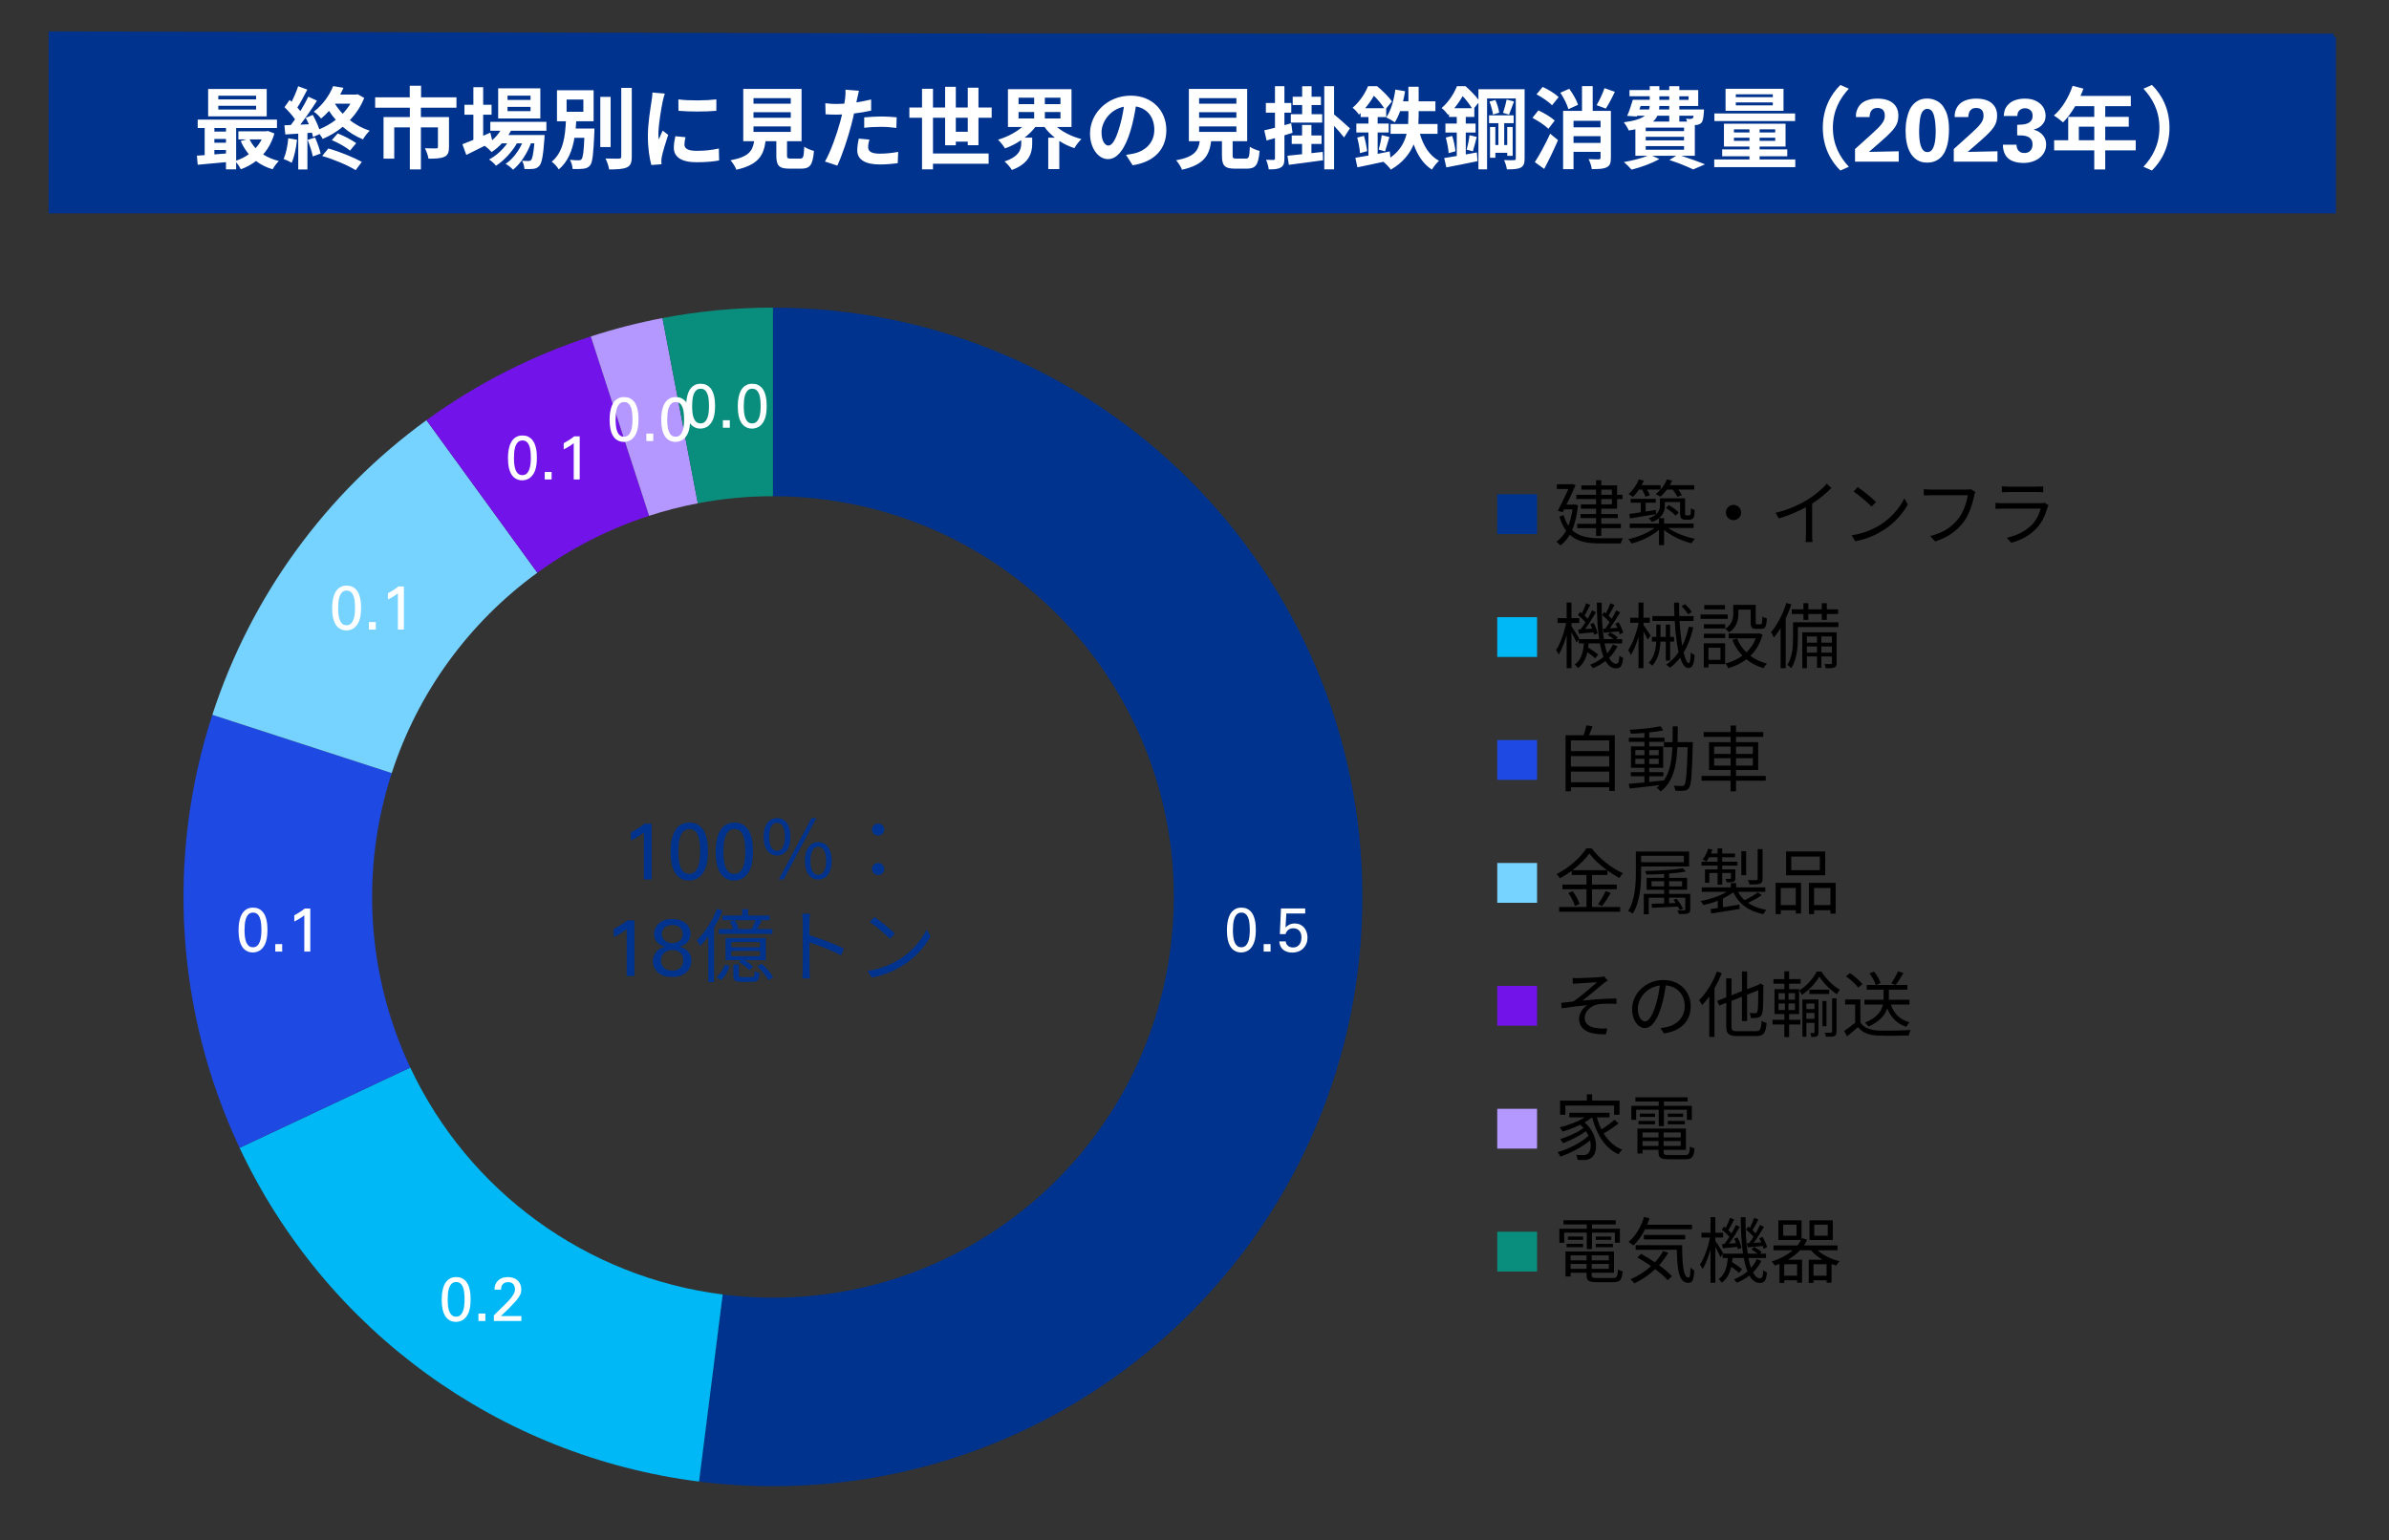 <?xml version="1.0" encoding="UTF-8"?>
<svg id="_レイヤー_1" data-name="レイヤー 1" xmlns="http://www.w3.org/2000/svg" width="94.185mm" height="60.739mm" viewBox="0 0 266.981 172.174">
  <rect x="0" y="0" width="266.981" height="172.174" fill="#333333" stroke="none"/>
  <defs>
    <style>
      .cls-1, .cls-2 {
        fill: #00338d;
      }

      .cls-3, .cls-4, .cls-5, .cls-6, .cls-7, .cls-8, .cls-2 {
        fill-rule: evenodd;
      }

      .cls-3, .cls-9 {
        fill: #098e7e;
      }

      .cls-4, .cls-10 {
        fill: #1e49e2;
      }

      .cls-11 {
        fill: #fff;
      }

      .cls-5, .cls-12 {
        fill: #00b8f5;
      }

      .cls-13, .cls-8 {
        fill: #7213ea;
      }

      .cls-14 {
        fill: none;
      }

      .cls-15, .cls-6 {
        fill: #b497ff;
      }

      .cls-16, .cls-7 {
        fill: #76d2ff;
      }
    </style>
  </defs>
  <path class="cls-2" d="M86.379,34.388c36.382,0,65.875,29.493,65.875,65.875,0,36.381-29.493,65.875-65.875,65.875-2.76,0-5.518-.174-8.256-.52l2.642-20.914c24.544,3.101,46.955-14.283,50.056-38.827,3.1-24.544-14.283-46.955-38.828-50.056-1.862-.235-3.737-.353-5.614-.353v-21.08Z"/>
  <path class="cls-5" d="M78.123,165.618c-22.374-2.826-41.747-16.902-51.349-37.307l19.074-8.976c6.529,13.876,19.703,23.447,34.917,25.369l-2.642,20.914Z"/>
  <path class="cls-4" d="M26.774,128.311c-7.134-15.16-8.223-32.47-3.045-48.405l20.048,6.515c-3.521,10.835-2.78,22.606,2.071,32.915l-19.074,8.975Z"/>
  <path class="cls-7" d="M23.729,79.907c4.299-13.231,12.676-24.76,23.93-32.937l12.391,17.054c-7.653,5.56-13.35,13.4-16.273,22.397l-20.048-6.514Z"/>
  <path class="cls-8" d="M47.659,46.969c5.592-4.063,11.79-7.221,18.364-9.357l6.514,20.048c-4.471,1.453-8.685,3.6-12.488,6.363l-12.39-17.054Z"/>
  <path class="cls-6" d="M66.023,37.612c2.625-.853,5.301-1.54,8.013-2.057l3.95,20.706c-1.844.352-3.664.819-5.449,1.399l-6.514-20.048Z"/>
  <path class="cls-3" d="M74.035,35.555c4.069-.776,8.202-1.167,12.344-1.167v21.08c-2.817,0-5.627.266-8.394.794l-3.95-20.707Z"/>
  <polygon class="cls-14" points="19.842 278.755 232.122 278.755 232.829 9.904 19.842 10.555 19.842 278.755"/>
  <path class="cls-11" d="M137.813,103.314c.021-.234.063-.447.128-.637.065-.19.161-.349.289-.474.127-.125.296-.188.504-.188.181,0,.332.048.453.144.121.095.217.229.289.399.072.172.122.379.15.62s.042.506.042.793c0,.219-.011.439-.035.665-.023.225-.068.432-.136.619-.067.188-.164.341-.289.459-.125.119-.288.178-.487.178-.181,0-.332-.049-.453-.146-.121-.098-.217-.232-.289-.404-.072-.172-.123-.373-.153-.605-.03-.231-.045-.482-.045-.752,0-.213.01-.437.031-.671ZM137.141,104.601c.019.17.042.32.07.452.028.133.06.249.097.349s.077.188.119.268c.051.107.116.209.195.307.079.098.173.184.282.257.109.075.231.133.365.175.135.041.283.062.446.062l.195-.014.24-.053c.086-.025.174-.062.265-.111s.178-.112.261-.191c.218-.204.384-.478.498-.821s.17-.801.17-1.371c0-.148-.007-.313-.021-.494-.014-.181-.041-.362-.08-.543-.039-.181-.095-.355-.167-.525-.072-.169-.168-.32-.289-.452-.121-.133-.267-.238-.438-.317-.172-.078-.378-.118-.62-.118-.255,0-.472.047-.651.14s-.328.215-.449.365-.215.32-.282.508c-.067.188-.119.377-.153.567s-.057.371-.066.543-.014.318-.014.438c0,.218.009.412.028.581Z"/>
  <rect class="cls-11" x="141.22" y="105.538" width=".772" height=".835"/>
  <path class="cls-11" d="M142.967,105.231c.009.204.052.386.129.543.077.158.18.289.31.394s.28.184.449.236c.169.054.351.08.546.08.264,0,.502-.042.713-.125.211-.084.391-.201.539-.352.148-.151.264-.327.345-.529s.122-.421.122-.657c0-.209-.03-.408-.09-.599-.061-.19-.149-.358-.268-.505-.118-.146-.268-.264-.449-.352-.181-.088-.392-.132-.633-.132-.139,0-.265.016-.376.049-.111.032-.208.071-.289.118l-.208.146-.143.133.09-1.56h2.109v-.563h-2.708l-.125,2.867h.633l.069-.188.153-.216c.074-.074.166-.135.275-.181.109-.047.233-.07.372-.07.279,0,.5.09.665.269.165.179.247.435.247.769,0,.079-.011.182-.031.307-.021.125-.064.247-.129.365s-.161.221-.289.307c-.127.086-.296.129-.504.129-.093,0-.186-.013-.278-.039-.093-.025-.178-.065-.254-.121l-.188-.213c-.049-.086-.076-.188-.08-.31h-.724Z"/>
  <path class="cls-11" d="M50.061,144.608c.021-.234.063-.447.128-.637.065-.19.161-.349.289-.474.127-.125.296-.188.504-.188.181,0,.332.048.453.144.121.095.217.229.289.399.072.172.122.379.15.62s.042.506.042.793c0,.219-.011.439-.035.665-.023.225-.068.432-.136.619-.067.188-.164.341-.289.459-.125.119-.288.178-.487.178-.181,0-.332-.049-.453-.146-.121-.098-.217-.232-.289-.404-.072-.172-.123-.373-.153-.605-.03-.231-.045-.482-.045-.752,0-.213.01-.437.031-.671ZM49.389,145.895c.019.17.042.32.07.452.028.133.06.249.097.349s.077.188.119.268c.051.107.116.209.195.307.079.098.173.184.282.257.109.075.231.133.365.175.135.041.283.062.446.062l.195-.014.24-.053c.086-.025.174-.062.265-.111s.178-.112.261-.191c.218-.204.384-.478.498-.821s.17-.801.17-1.371c0-.148-.007-.313-.021-.494-.014-.181-.041-.362-.08-.543-.039-.181-.095-.355-.167-.525-.072-.169-.168-.32-.289-.452-.121-.133-.267-.238-.438-.317-.172-.078-.378-.118-.62-.118-.255,0-.472.047-.651.14s-.328.215-.449.365-.215.32-.282.508c-.067.188-.119.377-.153.567s-.057.371-.066.543-.014.318-.014.438c0,.218.009.412.028.581Z"/>
  <rect class="cls-11" x="53.468" y="146.832" width=".772" height=".835"/>
  <path class="cls-11" d="M55.194,147.667h3.07v-.55h-2.29l.842-.801.174-.181c.083-.088.171-.182.265-.282.093-.1.182-.194.268-.285l.185-.198c.13-.167.232-.31.306-.428s.129-.222.164-.31l.063-.24.01-.227c0-.255-.043-.472-.129-.65-.086-.179-.199-.324-.338-.436-.14-.111-.299-.192-.478-.243-.179-.051-.362-.077-.547-.077-.154,0-.325.022-.513.066-.188.044-.366.139-.534.282-.107.093-.189.188-.248.285s-.102.193-.132.289c-.03.095-.049.185-.056.268l-.01.216h.731c0-.046.004-.116.014-.209s.04-.186.09-.278c.051-.093.129-.175.233-.247.104-.071.254-.107.449-.107.172,0,.309.03.411.09.102.061.18.133.233.216l.104.258.024.223c0,.13-.024.258-.073.383s-.143.283-.282.474c-.107.148-.224.291-.352.428-.128.137-.259.271-.394.4l-1.26,1.238v.634Z"/>
  <path class="cls-11" d="M27.358,103.314c.021-.234.063-.447.128-.637.065-.19.161-.349.289-.474.127-.125.296-.188.504-.188.181,0,.332.048.453.144.121.095.217.229.289.399.072.172.122.379.15.62s.042.506.042.793c0,.219-.011.439-.035.665-.023.225-.068.432-.136.619-.067.188-.164.341-.289.459-.125.119-.288.178-.487.178-.181,0-.332-.049-.453-.146-.121-.098-.217-.232-.289-.404-.072-.172-.123-.373-.153-.605-.03-.231-.045-.482-.045-.752,0-.213.01-.437.031-.671ZM26.686,104.601c.019.17.042.32.07.452.028.133.06.249.097.349s.077.188.119.268c.051.107.116.209.195.307.079.098.173.184.282.257.109.075.231.133.365.175.135.041.283.062.446.062l.195-.014.24-.053c.086-.025.174-.062.265-.111s.178-.112.261-.191c.218-.204.384-.478.498-.821s.17-.801.17-1.371c0-.148-.007-.313-.021-.494-.014-.181-.041-.362-.08-.543-.039-.181-.095-.355-.167-.525-.072-.169-.168-.32-.289-.452-.121-.133-.267-.238-.438-.317-.172-.078-.378-.118-.62-.118-.255,0-.472.047-.651.14s-.328.215-.449.365-.215.32-.282.508c-.067.188-.119.377-.153.567s-.057.371-.066.543-.014.318-.014.438c0,.218.009.412.028.581Z"/>
  <rect class="cls-11" x="30.764" y="105.538" width=".772" height=".835"/>
  <path class="cls-11" d="M34.008,106.373h.668v-4.816h-.619c-.135.116-.307.241-.515.376-.209.135-.427.262-.654.383v.696c.083-.042.175-.09.275-.143.1-.054.199-.11.299-.171.1-.061.197-.123.292-.188.095-.064.18-.129.254-.194v4.058Z"/>
  <path class="cls-11" d="M37.819,67.316c.021-.234.063-.446.128-.637.065-.19.161-.348.289-.473.127-.125.296-.188.504-.188.181,0,.332.047.453.143s.217.229.289.4c.072.171.122.378.15.619.028.242.042.506.042.793,0,.218-.011.44-.035.665s-.068.431-.136.619-.164.341-.289.459c-.125.118-.288.177-.487.177-.181,0-.332-.048-.453-.146-.121-.097-.217-.232-.289-.404-.072-.171-.123-.373-.153-.605-.03-.232-.045-.482-.045-.751,0-.213.01-.438.031-.672ZM37.147,68.604c.019.169.042.32.07.453s.06.248.097.348c.037.1.077.189.119.268.051.107.116.209.195.307.079.097.173.183.282.257s.231.132.365.174c.135.042.283.063.446.063l.195-.014.24-.052c.086-.025.174-.062.265-.111s.178-.112.261-.191c.218-.204.384-.478.498-.821s.17-.8.17-1.371c0-.148-.007-.313-.021-.494-.014-.181-.041-.362-.08-.543-.039-.181-.095-.356-.167-.525-.072-.169-.168-.32-.289-.452-.121-.132-.267-.238-.438-.317-.172-.079-.378-.118-.62-.118-.255,0-.472.046-.651.139s-.328.214-.449.365-.215.32-.282.508c-.067.188-.119.377-.153.567-.035.19-.057.372-.066.543-.009.172-.014.318-.014.438,0,.218.009.412.028.581Z"/>
  <rect class="cls-11" x="41.225" y="69.541" width=".772" height=".835"/>
  <path class="cls-11" d="M44.469,70.376h.668v-4.816h-.619c-.135.116-.307.241-.515.376-.209.135-.427.262-.654.383v.696c.083-.042.175-.089.275-.143s.199-.11.299-.17c.1-.061.197-.123.292-.188.095-.065.18-.13.254-.195v4.058Z"/>
  <path class="cls-11" d="M57.467,50.536c.021-.234.063-.446.128-.637.065-.19.161-.348.289-.473.127-.125.296-.188.504-.188.181,0,.332.047.453.143s.217.229.289.4c.072.171.122.378.15.619.028.242.042.506.042.793,0,.218-.011.44-.035.665s-.068.431-.136.619-.164.341-.289.459c-.125.118-.288.177-.487.177-.181,0-.332-.048-.453-.146-.121-.097-.217-.232-.289-.404-.072-.171-.123-.373-.153-.605-.03-.232-.045-.482-.045-.751,0-.213.01-.438.031-.672ZM56.795,51.824c.019.169.042.32.07.453s.06.248.097.348c.037.1.077.189.119.268.051.107.116.209.195.307.079.097.173.183.282.257s.231.132.365.174c.135.042.283.063.446.063l.195-.014.24-.052c.086-.025.174-.062.265-.111s.178-.112.261-.191c.218-.204.384-.478.498-.821s.17-.8.17-1.371c0-.148-.007-.313-.021-.494-.014-.181-.041-.362-.08-.543-.039-.181-.095-.356-.167-.525-.072-.169-.168-.32-.289-.452-.121-.132-.267-.238-.438-.317-.172-.079-.378-.118-.62-.118-.255,0-.472.046-.651.139s-.328.214-.449.365-.215.32-.282.508c-.067.188-.119.377-.153.567-.035.19-.057.372-.066.543-.009.172-.014.318-.014.438,0,.218.009.412.028.581Z"/>
  <rect class="cls-11" x="60.873" y="52.76" width=".772" height=".835"/>
  <path class="cls-11" d="M64.117,53.595h.668v-4.816h-.619c-.135.116-.307.241-.515.376-.209.135-.427.262-.654.383v.696c.083-.042.175-.089.275-.143s.199-.11.299-.17c.1-.061.197-.123.292-.188.095-.065.18-.13.254-.195v4.058Z"/>
  <rect class="cls-1" x="167.324" y="55.249" width="4.45" height="4.45"/>
  <path class="cls-11" d="M68.826,46.242c.021-.234.063-.446.128-.637.065-.19.161-.348.289-.473.127-.125.296-.188.504-.188.181,0,.332.047.453.143s.217.229.289.4c.072.171.122.378.15.619.028.242.042.506.042.793,0,.218-.011.44-.035.665s-.068.431-.136.619-.164.341-.289.459c-.125.118-.288.177-.487.177-.181,0-.332-.048-.453-.146-.121-.097-.217-.232-.289-.404-.072-.171-.123-.373-.153-.605-.03-.232-.045-.482-.045-.751,0-.213.01-.438.031-.672ZM68.154,47.529c.019.169.042.32.07.453s.06.248.097.348c.037.1.077.189.119.268.051.107.116.209.195.307.079.097.173.183.282.257s.231.132.365.174c.135.042.283.063.446.063l.195-.014.24-.052c.086-.025.174-.062.265-.111s.178-.112.261-.191c.218-.204.384-.478.498-.821s.17-.8.17-1.371c0-.148-.007-.313-.021-.494-.014-.181-.041-.362-.08-.543-.039-.181-.095-.356-.167-.525-.072-.169-.168-.32-.289-.452-.121-.132-.267-.238-.438-.317-.172-.079-.378-.118-.62-.118-.255,0-.472.046-.651.139s-.328.214-.449.365-.215.32-.282.508c-.067.188-.119.377-.153.567-.035.19-.057.372-.066.543-.009.172-.014.318-.014.438,0,.218.009.412.028.581Z"/>
  <rect class="cls-11" x="72.232" y="48.466" width=".772" height=".835"/>
  <path class="cls-11" d="M74.596,46.242c.021-.234.063-.446.128-.637.065-.19.161-.348.289-.473.127-.125.296-.188.504-.188.181,0,.332.047.453.143s.217.229.289.4c.072.171.122.378.15.619.028.242.042.506.042.793,0,.218-.011.44-.035.665s-.068.431-.136.619-.164.341-.289.459c-.125.118-.288.177-.487.177-.181,0-.332-.048-.453-.146-.121-.097-.217-.232-.289-.404-.072-.171-.123-.373-.153-.605-.03-.232-.045-.482-.045-.751,0-.213.01-.438.031-.672ZM73.924,47.529c.019.169.042.32.07.453s.06.248.097.348c.037.1.077.189.119.268.051.107.116.209.195.307.079.097.173.183.282.257s.231.132.365.174c.135.042.283.063.446.063l.195-.014.24-.052c.086-.025.174-.062.265-.111s.178-.112.261-.191c.218-.204.384-.478.498-.821s.17-.8.17-1.371c0-.148-.007-.313-.021-.494-.014-.181-.041-.362-.08-.543-.039-.181-.095-.356-.167-.525-.072-.169-.168-.32-.289-.452-.121-.132-.267-.238-.438-.317-.172-.079-.378-.118-.62-.118-.255,0-.472.046-.651.139s-.328.214-.449.365-.215.32-.282.508c-.067.188-.119.377-.153.567-.035.19-.057.372-.066.543-.009.172-.014.318-.014.438,0,.218.009.412.028.581Z"/>
  <path class="cls-11" d="M77.379,44.753c.021-.234.063-.446.128-.637.065-.19.161-.348.289-.473.127-.125.296-.188.504-.188.181,0,.332.047.453.143s.217.229.289.4c.072.171.122.378.15.619.028.242.042.506.042.793,0,.218-.011.44-.035.665s-.068.431-.136.619-.164.341-.289.459c-.125.118-.288.177-.487.177-.181,0-.332-.048-.453-.146-.121-.097-.217-.232-.289-.404-.072-.171-.123-.373-.153-.605-.03-.232-.045-.482-.045-.751,0-.213.01-.438.031-.672ZM76.707,46.04c.019.169.042.32.07.453s.06.248.097.348c.037.1.077.189.119.268.051.107.116.209.195.307.079.097.173.183.282.257s.231.132.365.174c.135.042.283.063.446.063l.195-.014.24-.052c.086-.025.174-.062.265-.111s.178-.112.261-.191c.218-.204.384-.478.498-.821s.17-.8.17-1.371c0-.148-.007-.313-.021-.494-.014-.181-.041-.362-.08-.543-.039-.181-.095-.356-.167-.525-.072-.169-.168-.32-.289-.452-.121-.132-.267-.238-.438-.317-.172-.079-.378-.118-.62-.118-.255,0-.472.046-.651.139s-.328.214-.449.365-.215.32-.282.508c-.067.188-.119.377-.153.567-.035.19-.057.372-.066.543-.009.172-.014.318-.014.438,0,.218.009.412.028.581Z"/>
  <rect class="cls-11" x="80.786" y="46.977" width=".772" height=".835"/>
  <path class="cls-11" d="M83.149,44.753c.021-.234.063-.446.128-.637.065-.19.161-.348.289-.473.127-.125.296-.188.504-.188.181,0,.332.047.453.143s.217.229.289.4c.072.171.122.378.15.619.028.242.042.506.042.793,0,.218-.011.44-.035.665s-.068.431-.136.619-.164.341-.289.459c-.125.118-.288.177-.487.177-.181,0-.332-.048-.453-.146-.121-.097-.217-.232-.289-.404-.072-.171-.123-.373-.153-.605-.03-.232-.045-.482-.045-.751,0-.213.01-.438.031-.672ZM82.477,46.04c.019.169.042.32.07.453s.06.248.097.348c.037.1.077.189.119.268.051.107.116.209.195.307.079.097.173.183.282.257s.231.132.365.174c.135.042.283.063.446.063l.195-.014.24-.052c.086-.025.174-.062.265-.111s.178-.112.261-.191c.218-.204.384-.478.498-.821s.17-.8.17-1.371c0-.148-.007-.313-.021-.494-.014-.181-.041-.362-.08-.543-.039-.181-.095-.356-.167-.525-.072-.169-.168-.32-.289-.452-.121-.132-.267-.238-.438-.317-.172-.079-.378-.118-.62-.118-.255,0-.472.046-.651.139s-.328.214-.449.365-.215.32-.282.508c-.067.188-.119.377-.153.567-.035.19-.057.372-.066.543-.009.172-.014.318-.014.438,0,.218.009.412.028.581Z"/>
  <path d="M223.722,55.025c.217-.017.475-.024.724-.024h3.152c.273,0,.547.008.74.024v-.668c-.193.032-.474.041-.731.041h-3.161c-.257,0-.515-.009-.724-.041v.668ZM228.466,56.191c-.088.048-.257.064-.442.064h-4.238c-.217,0-.491-.017-.78-.049v.676c.281-.016.587-.024.78-.024h4.27c-.145.579-.466,1.263-.957,1.777-.684.716-1.688,1.238-2.831,1.472l.499.571c1.021-.282,2.035-.756,2.879-1.681.595-.651.957-1.488,1.174-2.284l.105-.233-.458-.289ZM220.258,54.687c-.153.04-.306.04-.426.04h-4.037c-.266,0-.579-.024-.804-.048v.707c.209-.008.482-.023.804-.023h4.109c-.104.771-.482,1.89-1.053,2.621-.675.86-1.576,1.544-3.136,1.938l.547.603c1.479-.466,2.437-1.214,3.168-2.155.635-.828,1.021-2.123,1.198-2.967.032-.153.064-.29.121-.402l-.491-.313ZM206.918,59.841l.426.659c1.343-.249,2.356-.739,3.16-1.254,1.214-.756,2.147-1.85,2.702-2.854l-.386-.684c-.466.989-1.447,2.179-2.686,2.959-.764.475-1.81.965-3.217,1.174ZM207.61,54.454l-.458.49c.595.402,1.6,1.263,2.002,1.681l.507-.506c-.45-.45-1.479-1.287-2.051-1.665ZM204.138,54.068c-.451.571-1.295,1.271-2.115,1.777-.884.555-2.251,1.166-3.594,1.479l.37.627c1.054-.313,2.163-.78,3.024-1.254v3.039c0,.306-.024.708-.048.86h.788c-.032-.16-.048-.555-.048-.86v-3.441c.828-.522,1.6-1.183,2.155-1.745l-.531-.482ZM192.873,57.293c0,.475.378.853.852.853.475,0,.853-.378.853-.853s-.378-.853-.853-.853c-.474,0-.852.378-.852.853ZM186.16,56.778c.394.241.869.611,1.102.868l.354-.361c-.233-.25-.716-.596-1.118-.82l-.338.313ZM189.264,59.021v-.49h-3.297v-.611h-.563c.515-.418.651-.925.651-1.399v-.394h1.705v1.174c0,.427.032.555.145.659.104.097.281.137.442.137h.37c.121,0,.281-.016.362-.072.104-.048.185-.137.225-.257.048-.113.073-.45.081-.756-.137-.04-.313-.113-.41-.209-.008.297-.016.522-.032.619s-.048.152-.088.169l-.161.023h-.209l-.128-.023c-.04-.032-.04-.121-.04-.266v-1.624h-2.814v.796c0,.515-.185,1.053-1.255,1.447.105.08.314.289.386.41.322-.129.571-.266.764-.427v.604h-3.265v.49h2.758c-.724.563-1.89,1.038-2.927,1.255.129.112.298.33.378.482,1.062-.266,2.276-.845,3.056-1.536v1.721h.571v-1.713c.772.676,1.994,1.239,3.063,1.504.089-.152.257-.386.386-.507-1.054-.2-2.244-.659-2.983-1.206h2.831ZM182.163,57.952c.788-.137,1.866-.306,2.911-.482l-.024-.467c-.386.064-.772.121-1.142.178v-.989h1.134v-.435h-2.814v.435h1.134v1.077c-.482.072-.933.137-1.287.186l.088.498ZM183.514,54.727c.153.273.306.587.37.796l.491-.145c-.056-.177-.177-.426-.313-.651h1.512c-.169.186-.346.354-.539.499.137.072.402.209.515.297.257-.217.507-.49.74-.796h.635c.209.273.426.587.522.812l.507-.177c-.081-.177-.241-.419-.41-.636h1.793v-.49h-2.726c.088-.169.177-.338.25-.515l-.571-.137c-.161.402-.41.804-.708,1.134v-.482h-2.115c.088-.169.169-.338.241-.507l-.555-.145c-.241.611-.676,1.23-1.15,1.641.137.08.378.233.482.329.233-.225.466-.515.684-.828h.346ZM176.005,56.392l-.113.016h-.828c.37-.764.764-1.576,1.021-2.188l-.41-.12-.097.032h-1.592v.53h1.295c-.322.708-.788,1.681-1.19,2.437l.547.153.161-.313h.933c-.097.707-.25,1.318-.458,1.833-.217-.321-.394-.716-.539-1.198l-.467.177c.201.651.451,1.166.756,1.568-.298.539-.667.949-1.102,1.238.137.08.362.298.451.418.41-.289.764-.691,1.053-1.198.844.78,1.994.974,3.458.974h2.243c.041-.177.153-.442.25-.587-.418.008-2.147.008-2.477.008-1.334,0-2.428-.169-3.208-.909.314-.731.539-1.656.66-2.782l-.346-.088ZM178.369,56.383h-1.697v.483h1.697v.595h-1.737v.458h1.737v.636h-2.107v.49h2.107v.853h.579v-.853h2.195v-.49h-2.195v-.636h1.85v-.458h-1.85v-.595h1.769v-1.078h.604v-.475h-.604v-1.053h-1.769v-.579h-.579v.579h-1.641v.474h1.641v.579h-2.211v.475h2.211v.595ZM180.138,56.383h-1.19v-.595h1.19v.595ZM178.948,54.735h1.19v.579h-1.19v-.579Z"/>
  <rect class="cls-12" x="167.324" y="68.989" width="4.45" height="4.45"/>
  <path d="M205.448,69.568h-5.066v1.721c0,.909-.064,2.147-.635,3.04.128.072.346.266.434.37.635-.965.74-2.404.74-3.401v-1.198h4.527v-.531ZM205.247,70.686h-3.835v4.013h.515v-1.319h1.134v1.271h.482v-1.271h1.182v.74c0,.089-.016.104-.113.112-.096.008-.378.008-.724,0,.064.137.129.338.153.467.475.008.78,0,.973-.089.185-.08.233-.225.233-.49v-3.434ZM204.724,71.144v.7h-1.182v-.7h1.182ZM203.06,71.144v.7h-1.134v-.7h1.134ZM201.926,72.954v-.691h1.134v.691h-1.134ZM203.542,72.954v-.691h1.182v.691h-1.182ZM199.634,67.405c-.386,1.238-1.021,2.461-1.713,3.265.097.146.257.459.314.604.265-.313.515-.676.756-1.077v4.503h.571v-5.573c.241-.506.45-1.037.627-1.567l-.555-.153ZM201.54,69.295h.547v-.659h1.504v.659h.563v-.659h1.262v-.522h-1.262v-.684h-.563v.684h-1.504v-.684h-.547v.684h-1.303v.522h1.303v.659ZM196.588,70.791l-.104.024h-3.305v.547h3.04c-.241.619-.603,1.142-1.054,1.567-.45-.442-.804-.965-1.037-1.552l-.531.161c.273.675.651,1.263,1.126,1.753-.563.418-1.214.707-1.898.885.112.12.265.378.322.522.731-.218,1.423-.539,2.018-.997.547.442,1.182.771,1.914.989.081-.146.257-.387.386-.507-.708-.177-1.327-.475-1.849-.869.611-.603,1.085-1.383,1.359-2.372l-.386-.152ZM194.272,68.145h1.375v1.432c0,.57.145.724.635.724h.555c.426,0,.571-.233.619-1.175-.153-.032-.386-.12-.499-.217-.016.772-.048.877-.193.877h-.402c-.128,0-.153-.032-.153-.209v-1.963h-2.509v.965c0,.556-.121,1.223-.893,1.713.121.081.346.29.434.395.853-.563,1.029-1.407,1.029-2.099v-.442ZM190.42,70.252h2.38v-.475h-2.38v.475ZM190.42,71.321h2.38v-.482h-2.38v.482ZM192.792,71.917h-2.388v2.693h.522v-.37h1.866v-2.323ZM192.27,72.407v1.351h-1.343v-1.351h1.343ZM193.074,68.692h-3.031v.49h3.031v-.49ZM192.776,67.638h-2.316v.482h2.316v-.482ZM188.725,70.059c-.161.779-.41,1.503-.724,2.139-.128-.764-.249-1.721-.305-2.782h1.568v-.547h-1.6c-.016-.482-.024-.989-.024-1.504h-.555c.008.515.016,1.014.04,1.504h-2.469v.547h2.501c.072,1.343.225,2.557.434,3.481-.378.563-.828,1.029-1.383,1.407.128.081.338.25.426.338.418-.313.796-.699,1.134-1.126.233.724.539,1.158.909,1.158.458,0,.627-.361.708-1.455-.137-.057-.313-.161-.426-.29-.032.82-.104,1.198-.225,1.198-.193,0-.402-.442-.579-1.19.482-.787.836-1.729,1.078-2.806l-.506-.072ZM186.642,73.846v-2.123h.442v-.53h-.442v-1.375h-.482v1.375h-.595v-1.375h-.466v1.375h-.49v.53h.482c-.041.82-.201,1.681-.836,2.38.128.073.306.21.394.314.691-.788.869-1.745.909-2.694h.603v2.123h.482ZM184.471,71.056c-.121-.193-.627-.949-.804-1.198v-.241h.708v-.563h-.708v-1.696h-.555v1.696h-.933v.563h.933v.048c-.225,1.078-.683,2.332-1.158,3.008.104.137.241.394.306.547.306-.482.611-1.223.852-2.019v3.49h.555v-4.109c.177.321.378.707.466.908l.338-.434ZM189.055,68.411c-.137-.25-.45-.611-.748-.877l-.386.233c.29.266.595.644.724.9l.41-.257ZM180.243,72.053c-.153.354-.37.684-.635.98-.113-.313-.209-.684-.29-1.109h1.962v-.482h-.659l.169-.177c-.185-.186-.547-.418-.853-.579l-.281.289c.225.121.482.306.675.467h-1.094c-.169-1.118-.257-2.509-.241-4.077h-.539c.008,1.512.08,2.911.257,4.077h-2.252l.032-.049c-.121-.225-.667-1.102-.876-1.391v-.362h.869v-.547h-.869v-1.736h-.539v1.736h-1.013v.547h.957c-.217,1.086-.667,2.356-1.126,3.024.097.128.233.354.297.498.33-.515.644-1.335.885-2.188v3.716h.539v-4.013c.217.401.466.893.571,1.149l.249-.354v.45h.571c-.08.957-.297,1.857-1.029,2.364.129.088.282.273.362.394.587-.426.885-1.053,1.054-1.776.338.232.675.498.868.683l.338-.409c-.249-.226-.716-.547-1.11-.788.016-.153.041-.306.048-.467h1.254c.104.579.241,1.086.41,1.504-.418.361-.933.659-1.503.885.104.096.249.281.321.378.515-.21.989-.482,1.399-.805.306.531.684.828,1.166.828.531,0,.708-.265.804-1.166-.121-.048-.306-.152-.41-.265-.04.724-.129.916-.362.916-.306,0-.571-.233-.796-.659.386-.378.708-.812.933-1.295l-.515-.192ZM176.367,70.364l.088.475c.491-.048,1.045-.104,1.625-.152.032.097.048.192.064.273l.394-.169c-.056-.306-.241-.796-.45-1.158l-.37.137c.08.153.152.322.217.499l-.788.048c.41-.547.86-1.278,1.207-1.874l-.435-.209c-.128.282-.305.611-.499.941-.088-.112-.209-.233-.346-.354.201-.329.442-.804.651-1.197l-.466-.186c-.113.33-.306.78-.482,1.126l-.193-.145-.25.329c.297.233.643.563.853.82-.185.281-.37.555-.539.78l-.281.016ZM179.141,70.284l.088.45c.506-.048,1.078-.088,1.681-.152.048.12.08.233.096.329l.386-.185c-.056-.306-.282-.788-.499-1.158l-.37.153c.081.137.161.297.233.458l-.853.057c.386-.531.812-1.223,1.15-1.794l-.434-.209c-.129.282-.306.611-.499.941-.097-.112-.225-.233-.354-.362.201-.321.458-.788.66-1.189l-.467-.186c-.112.33-.313.78-.49,1.126l-.185-.145-.25.329c.306.233.644.556.845.812-.161.266-.33.507-.482.708l-.257.016Z"/>
  <rect class="cls-10" x="167.324" y="82.729" width="4.45" height="4.45"/>
  <path d="M197.327,86.734h-3.321v-.659h2.477v-3.112h-2.477v-.587h3.047v-.547h-3.047v-.724h-.603v.724h-3.008v.547h3.008v.587h-2.413v3.112h2.413v.659h-3.249v.539h3.249v1.19h.603v-1.19h3.321v-.539ZM195.888,85.585h-1.881v-.829h1.881v.829ZM195.888,83.462v.82h-1.881v-.82h1.881ZM191.562,83.462h1.842v.82h-1.842v-.82ZM191.562,85.585v-.829h1.842v.829h-1.842ZM187.478,82.962c.016-.562.016-1.158.016-1.761h-.563c0,.611,0,1.198-.016,1.761h-.957v.563h.941c-.072,1.512-.281,2.806-.981,3.755v-.04c-.539.064-1.085.12-1.608.169v-.636h1.576v-.458h-1.576v-.49h1.56v-2.389h-1.56v-.507h1.705v-.466h-1.705v-.587c.587-.064,1.134-.137,1.568-.233l-.298-.459c-.828.186-2.275.33-3.466.395.064.12.121.313.145.442.474-.017.997-.049,1.512-.089v.531h-1.737v.466h1.737v.507h-1.504v2.389h1.504v.49h-1.52v.458h1.52v.691c-.66.064-1.263.121-1.745.161l.088.522c.901-.096,2.147-.232,3.37-.378-.113.097-.225.193-.354.282.145.096.354.297.442.426,1.415-1.062,1.785-2.814,1.881-4.953h1.15c-.081,2.919-.177,3.98-.362,4.213-.08.104-.152.129-.289.129-.153,0-.507-.008-.893-.04.088.152.152.402.168.562.37.024.748.032.973,0,.241-.023.402-.088.539-.297.273-.338.346-1.456.434-4.825l.008-.306h-1.705ZM185.364,85.407h-1.054v-.587h1.054v.587ZM185.364,83.847v.579h-1.054v-.579h1.054ZM182.758,83.847h1.013v.579h-1.013v-.579ZM182.758,85.407v-.587h1.013v.587h-1.013ZM177.573,82.191c.137-.306.282-.668.402-1.014l-.684-.088c-.064.313-.193.747-.314,1.102h-2.018v6.264h.595v-.45h4.286v.41h.619v-6.224h-2.887ZM179.84,82.761v1.198h-4.286v-1.198h4.286ZM179.84,84.523v1.166h-4.286v-1.166h4.286ZM175.555,87.442v-1.19h4.286v1.19h-4.286Z"/>
  <rect class="cls-16" x="167.324" y="96.469" width="4.45" height="4.45"/>
  <path d="M202.151,98.689v3.498h.579v-.435h1.825v.378h.587v-3.441h-2.991ZM202.73,101.174v-1.906h1.825v1.906h-1.825ZM198.436,102.187h.571v-.435h1.681v.362h.587v-3.426h-2.839v3.498ZM200.688,99.268v1.906h-1.681v-1.906h1.681ZM203.976,95.183h-4.375v2.661h4.375v-2.661ZM203.373,97.274h-3.192v-1.52h3.192v1.52ZM196.451,99.758c-.37.273-.989.628-1.487.869-.29-.273-.531-.579-.724-.934h3.04v-.498h-3.257v-.475h-.595v.475h-3.249v.498h2.79c-.78.475-1.922.853-2.927,1.038.112.112.265.306.33.442.515-.113,1.069-.273,1.6-.483v.812c-.306.049-.579.089-.82.121l.097.498,3.168-.515-.032-.482c-.627.097-1.263.201-1.842.29v-.974c.435-.209.836-.442,1.166-.691.611,1.295,1.729,2.115,3.361,2.444.073-.145.217-.37.338-.482-.82-.137-1.512-.401-2.059-.788.499-.225,1.085-.538,1.536-.853l-.435-.313ZM191.948,97.185h-1.407v1.496h.482v-1.094h.925v1.303h.515v-1.303h.981v.571l-.088.088c-.072.008-.273.008-.539,0,.057.112.137.266.161.386.354,0,.595,0,.756-.072.177-.064.201-.177.201-.401v-.974h-1.472v-.426h1.713v-.435h-1.713v-.498h1.431v-.419h-1.431v-.57h-.515v.57h-.74c.056-.145.121-.281.168-.426l-.474-.112c-.137.442-.362.893-.635,1.214.112.057.33.161.426.233.104-.137.209-.306.305-.49h.949v.498h-1.801v.435h1.801v.426ZM195.14,95.151h-.539v2.686h.539v-2.686ZM196.974,94.918h-.547v3.329c0,.097-.04.129-.145.137-.128.008-.515.008-.949-.008.081.145.161.346.185.498.563,0,.933,0,1.158-.088.233-.089.298-.233.298-.539v-3.329ZM188.893,99.92h-2.364v-.458h2.01v-1.335h-2.01v-.475c.708-.057,1.367-.129,1.89-.233l-.362-.361c-.957.177-2.742.281-4.198.305.048.113.104.282.121.395.635,0,1.327-.024,1.994-.064v.435h-1.954v1.335h1.954v.458h-2.275v2.275h.555v-1.85h1.721v.644c-.522.017-1.013.032-1.399.04l.032.45c.78-.032,1.841-.088,2.903-.137.088.146.161.273.217.378l.37-.145c-.145-.281-.45-.756-.716-1.102l-.354.112c.072.104.153.226.233.354l-.731.023v-.619h1.809v1.303c0,.081-.024.104-.128.113-.089.008-.394.008-.748-.009.064.129.137.29.161.427.507,0,.829,0,1.013-.081.209-.072.257-.192.257-.45v-1.729ZM187.977,98.504v.579h-1.447v-.579h1.447ZM184.567,99.084v-.579h1.407v.579h-1.407ZM188.765,96.864v-1.673h-5.951v2.34c0,1.271-.072,3.048-.86,4.311.153.048.41.201.515.289.82-1.303.933-3.248.933-4.6v-.667h5.364ZM188.178,95.666v.716h-4.777v-.716h4.777ZM179.028,101.287c.306-.378.684-.957.981-1.464l-.563-.217c-.201.45-.571,1.085-.86,1.479l.442.201ZM175.273,99.807c.313.458.627,1.077.732,1.479l.515-.233c-.113-.394-.435-.989-.764-1.432l-.482.186ZM177.918,99.405h2.758v-.522h-2.758v-1.078h1.721v-.498c.442.321.9.611,1.343.836.097-.177.241-.378.386-.53-1.246-.555-2.637-1.633-3.49-2.782h-.595c-.627,1.005-1.946,2.187-3.329,2.887.129.12.298.329.362.466.458-.241.909-.53,1.327-.836v.458h1.656v1.078h-2.694v.522h2.694v1.986h-3.056v.53h6.819v-.53h-3.145v-1.986ZM175.731,97.274c.788-.596,1.463-1.263,1.882-1.866.466.628,1.19,1.295,1.978,1.866h-3.86Z"/>
  <rect class="cls-13" x="167.324" y="110.209" width="4.45" height="4.45"/>
  <path d="M207.908,111.73h-1.705v.562h1.118v2.034c-.402.338-.853.676-1.223.917l.322.604c.426-.346.828-.691,1.214-1.029.515.619,1.23.908,2.275.948.885.032,2.533.017,3.41-.016.024-.186.129-.467.193-.611-.94.064-2.726.089-3.603.057-.924-.04-1.624-.313-2.002-.901v-2.564ZM208.133,110.017c-.273-.386-.885-.9-1.399-1.238l-.442.361c.522.354,1.118.885,1.367,1.271l.475-.394ZM213.391,112.293v-.539h-2.308l.008-.217v-.9h2.059v-.531h-3.466l.482-.217c-.112-.362-.418-.893-.731-1.278l-.507.201c.298.394.595.933.692,1.294h-1.005v.531h1.882v.893l-.008.225h-2.131v.539h2.066c-.145.691-.611,1.456-2.002,2.019.128.112.313.321.394.442,1.278-.571,1.85-1.311,2.099-2.034.394,1.021,1.069,1.704,2.115,2.066.081-.153.241-.378.378-.499-1.077-.306-1.761-.989-2.099-1.994h2.083ZM212.105,108.578c-.161.402-.49.98-.748,1.351l.49.177c.266-.337.587-.868.869-1.326l-.611-.201ZM203.028,108.61c-.378.756-1.142,1.632-1.954,2.106.097.137.233.346.297.49.812-.515,1.544-1.334,1.946-2.042.45.716,1.23,1.512,1.97,1.979.088-.161.217-.387.321-.515-.748-.41-1.552-1.207-2.05-2.019h-.531ZM204.748,115.333l-.121.112c-.088.008-.386.008-.715,0,.064.129.128.33.152.45.467,0,.748-.008.941-.072.177-.089.233-.226.233-.482v-3.739h-.491v3.731ZM204.113,111.899h-.442v2.814h.442v-2.814ZM204.419,110.629h-2.211v.482h2.211v-.482ZM203.221,111.73h-1.793v4.165h.442v-1.552h.909v1.062l-.072.08h-.402c.048.121.112.313.121.427.297,0,.49,0,.627-.081.129-.08.169-.209.169-.418v-3.683ZM202.778,112.18v.619h-.909v-.619h.909ZM201.869,113.893v-.668h.909v.668h-.909ZM199.94,113.354h1.118v-2.782h-1.118v-.611h1.287v-.515h-1.287v-.868h-.531v.868h-1.222v.515h1.222v.611h-1.102v2.782h1.102v.644h-1.319v.53h1.319v1.399h.531v-1.399h1.263v-.53h-1.263v-.644ZM200.599,112.904h-.724v-.731h.724v.731ZM200.599,111.746h-.724v-.724h.724v.724ZM198.758,111.022h.716v.724h-.716v-.724ZM198.758,112.172h.716v.731h-.716v-.731ZM194.167,115.276c-.563,0-.667-.104-.667-.562v-2.831l1.174-.466v2.726h.571v-2.951l1.254-.49c-.008,1.254-.024,2.099-.088,2.315-.048.209-.129.241-.273.241-.104,0-.394,0-.611-.016.073.145.129.386.145.562.241.008.595,0,.812-.056.25-.064.418-.218.482-.588.072-.337.097-1.495.097-2.942l.024-.104-.41-.169-.104.088-.072.064-1.254.482v-1.986h-.571v2.204l-1.174.458v-1.882h-.587v2.115l-1.013.394.233.522.78-.306v2.614c0,.876.29,1.102,1.238,1.102h2.099c.884,0,1.069-.354,1.174-1.456-.177-.04-.41-.145-.555-.249-.073.949-.153,1.166-.644,1.166h-2.059ZM191.868,108.61c-.45,1.222-1.198,2.42-1.986,3.192.104.129.273.434.338.562.265-.281.539-.611.796-.973v4.52h.587v-5.437c.313-.547.587-1.117.812-1.696l-.547-.169ZM185.942,115.517c1.898-.249,3-1.367,3-3.04,0-1.607-1.19-2.927-3.056-2.927-1.946,0-3.49,1.512-3.49,3.241,0,1.311.715,2.131,1.423,2.131.74,0,1.375-.845,1.865-2.477.217-.748.37-1.553.475-2.292,1.351.112,2.115,1.102,2.115,2.308,0,1.375-.997,2.131-2.018,2.356-.193.04-.435.08-.684.097l.37.603ZM183.844,114.182c-.346,0-.812-.442-.812-1.447,0-1.069.933-2.38,2.46-2.573-.088.731-.241,1.487-.442,2.147-.41,1.343-.852,1.873-1.206,1.873ZM175.747,109.317l.032.66c.168-.017.41-.032.611-.049.346-.032,1.729-.104,2.083-.129-.507.451-1.761,1.553-2.63,2.147-.402.048-.94.121-1.367.161l.056.611c.949-.153,2.01-.282,2.863-.354-.41.241-.925.82-.925,1.496,0,1.222,1.062,1.833,3.007,1.753l.129-.651c-.282.024-.676.032-1.142-.032-.724-.097-1.367-.37-1.367-1.166,0-.74.756-1.399,1.528-1.504.474-.072,1.238-.08,2.018-.04v-.604c-1.142,0-2.573.113-3.779.241.635-.506,1.785-1.463,2.38-1.953.112-.097.313-.233.426-.298l-.41-.467c-.097.032-.25.064-.435.081-.458.056-2.099.12-2.444.12-.241.008-.442,0-.635-.024Z"/>
  <rect class="cls-15" x="167.324" y="123.949" width="4.45" height="4.45"/>
  <path d="M186.521,129.12c-.506,0-.603-.057-.603-.33v-.257h2.493v-2.372h-5.42v2.79h.571v-.418h1.785v.257c0,.644.249.797,1.15.797h1.85c.756,0,.94-.241,1.029-1.215-.169-.032-.386-.112-.523-.201-.04.805-.121.949-.547.949h-1.785ZM185.918,128.098v-.547h1.914v.547h-1.914ZM187.832,127.15h-1.914v-.555h1.914v.555ZM185.348,126.595v.555h-1.785v-.555h1.785ZM183.562,128.098v-.547h1.785v.547h-1.785ZM183.112,125.678h1.85v-.378h-1.85v.378ZM184.961,124.488h-1.697v.37h1.697v-.37ZM186.377,124.488v.37h1.721v-.37h-1.721ZM186.377,125.678h1.914v-.378h-1.914v.378ZM185.371,125.887h.579v-1.834h2.565v1.126h.555v-1.56h-3.12v-.49h2.654v-.467h-5.838v.467h2.605v.49h-3.064v1.56h.539v-1.126h2.525v1.834ZM180.428,125.179c-.378.338-.957.756-1.456,1.069-.209-.418-.386-.868-.515-1.343h1.415v-.515h-4.495v.515h1.713c-.756.491-1.817.877-2.791,1.118.097.104.266.354.33.466.643-.192,1.343-.45,1.97-.764.137.121.257.241.37.362-.619.475-1.753.997-2.613,1.238.112.12.249.329.321.466.82-.297,1.89-.844,2.565-1.343.112.169.209.338.281.515-.788.74-2.243,1.496-3.45,1.825.113.129.241.354.314.499,1.109-.37,2.437-1.077,3.313-1.801.161.683.024,1.271-.266,1.487-.161.137-.337.152-.555.152-.177,0-.45-.008-.748-.04.104.161.153.41.169.571.257.016.507.024.7.016.362,0,.587-.056.853-.265.788-.547.772-2.614-.764-3.94.297-.169.579-.362.82-.563h.016c.499,1.906,1.431,3.434,2.951,4.126.096-.161.273-.395.41-.515-.869-.338-1.552-.981-2.067-1.81.539-.313,1.182-.732,1.665-1.134l-.458-.395ZM174.935,123.587h5.444v1.029h.611v-1.584h-3.056v-.708h-.595v.708h-2.992v1.584h.587v-1.029Z"/>
  <rect class="cls-9" x="167.324" y="137.689" width="4.45" height="4.45"/>
  <path d="M205.351,139.764v-.539h-3.755c.137-.201.257-.418.362-.644l-.579-.185-.048.104v-2.091h-2.589v2.203h2.533c-.113.218-.25.419-.41.611h-2.67v.539h2.147c-.619.539-1.423.957-2.348,1.263.112.104.297.321.37.45.169-.057.338-.121.499-.193v2.131h.531v-.297h1.439v.273h.555v-2.573h-1.568c.515-.298.965-.651,1.343-1.054h1.214c.338.402.788.756,1.294,1.054h-1.536v2.597h.531v-.297h1.463v.273h.555v-2.091c.168.064.346.12.515.169.088-.146.249-.362.378-.482-.917-.218-1.842-.668-2.453-1.223h2.227ZM200.768,138.131h-1.487v-1.23h1.487v1.23ZM200.832,142.603h-1.439v-1.279h1.439v1.279ZM202.666,142.603v-1.279h1.463v1.279h-1.463ZM204.821,136.411h-2.605v2.203h2.605v-2.203ZM204.258,138.131h-1.504v-1.23h1.504v1.23ZM196.323,140.754c-.153.354-.37.684-.635.98-.113-.313-.209-.684-.29-1.109h1.962v-.482h-.659l.169-.177c-.185-.186-.547-.418-.853-.579l-.281.289c.225.121.482.306.675.467h-1.094c-.169-1.118-.257-2.509-.241-4.077h-.539c.008,1.512.08,2.911.257,4.077h-2.252l.032-.049c-.121-.225-.667-1.102-.876-1.391v-.362h.869v-.547h-.869v-1.736h-.539v1.736h-1.013v.547h.957c-.217,1.086-.667,2.356-1.126,3.024.097.128.233.354.297.498.33-.515.644-1.335.885-2.188v3.716h.539v-4.013c.217.401.466.893.571,1.149l.249-.354v.45h.571c-.08.957-.297,1.857-1.029,2.364.129.088.282.273.362.394.587-.426.885-1.053,1.054-1.776.338.232.675.498.868.683l.338-.409c-.249-.226-.716-.547-1.11-.788.016-.153.041-.306.048-.467h1.254c.104.579.241,1.086.41,1.504-.418.361-.933.659-1.503.885.104.096.249.281.321.378.515-.21.989-.482,1.399-.805.306.531.684.828,1.166.828.531,0,.708-.265.804-1.166-.121-.048-.306-.152-.41-.265-.04.724-.129.916-.362.916-.306,0-.571-.233-.796-.659.386-.378.708-.812.933-1.295l-.515-.192ZM192.447,139.064l.088.475c.491-.048,1.045-.104,1.625-.152.032.097.048.192.064.273l.394-.169c-.056-.306-.241-.796-.45-1.158l-.37.137c.08.153.152.322.217.499l-.788.048c.41-.547.86-1.278,1.207-1.874l-.435-.209c-.128.282-.305.611-.499.941-.088-.112-.209-.233-.346-.354.201-.329.442-.804.651-1.197l-.466-.186c-.113.33-.306.78-.482,1.126l-.193-.145-.25.329c.297.233.643.563.853.82-.185.281-.37.555-.539.78l-.281.016ZM195.221,138.984l.088.45c.506-.048,1.078-.088,1.681-.152.048.12.08.233.096.329l.386-.185c-.056-.306-.282-.788-.499-1.158l-.37.153c.081.137.161.297.233.458l-.853.057c.386-.531.812-1.223,1.15-1.794l-.434-.209c-.129.282-.306.611-.499.941-.097-.112-.225-.233-.354-.362.201-.321.458-.788.66-1.189l-.467-.186c-.112.33-.313.78-.49,1.126l-.185-.145-.25.329c.306.233.644.556.845.812-.161.266-.33.507-.482.708l-.257.016ZM182.79,139.193v.515h4.6c.048,2.195.217,3.691,1.278,3.699.491-.008.619-.37.676-1.375-.129-.08-.306-.226-.418-.346-.016.676-.056,1.134-.217,1.134-.604,0-.716-1.552-.724-3.627h-5.194ZM185.87,139.844c-.249.45-.563.877-.925,1.263-.515-.346-1.045-.667-1.536-.94l-.426.394c.499.281,1.029.619,1.528.973-.667.611-1.456,1.11-2.3,1.472.128.104.354.338.442.459.836-.402,1.632-.941,2.324-1.593.579.435,1.078.869,1.399,1.238l.474-.45c-.346-.37-.86-.804-1.439-1.222.386-.427.732-.893,1.021-1.399l-.563-.193ZM188.323,138.549v-.498h-4.616v.498h4.616ZM189.087,137.416v-.506h-5.01c.096-.233.185-.475.265-.724l-.619-.146c-.33,1.126-.949,2.155-1.729,2.799.161.097.426.281.547.386.491-.458.941-1.085,1.303-1.81h5.243ZM178.481,142.86c-.506,0-.603-.057-.603-.33v-.257h2.493v-2.372h-5.42v2.79h.571v-.418h1.785v.257c0,.644.249.797,1.15.797h1.85c.756,0,.94-.241,1.029-1.215-.169-.032-.386-.112-.523-.201-.04.805-.121.949-.547.949h-1.785ZM177.878,141.838v-.547h1.914v.547h-1.914ZM179.792,140.89h-1.914v-.555h1.914v.555ZM177.307,140.336v.555h-1.785v-.555h1.785ZM175.522,141.838v-.547h1.785v.547h-1.785ZM175.072,139.419h1.85v-.378h-1.85v.378ZM176.921,138.228h-1.697v.37h1.697v-.37ZM178.337,138.228v.37h1.721v-.37h-1.721ZM178.337,139.419h1.914v-.378h-1.914v.378ZM177.331,139.628h.579v-1.834h2.565v1.126h.555v-1.56h-3.12v-.49h2.654v-.467h-5.838v.467h2.605v.49h-3.064v1.56h.539v-1.126h2.525v1.834Z"/>
  <rect class="cls-1" x="5.683" y="3.76" width="255.118" height="19.843"/>
  <polygon class="cls-1" points="5.683 3.76 5.683 4.01 260.551 4.608 260.551 23.353 5.933 23.353 5.933 3.76 5.683 3.76 5.683 4.01 5.683 3.76 5.433 3.76 5.433 23.853 261.051 23.853 261.051 4.109 5.433 3.51 5.433 3.76 5.683 3.76"/>
  <path class="cls-11" d="M180.024,12.396h-2.033v-2.77h-1.196v2.77h-2.112v6.517h1.166v-1.943h3.019v.658c0,.129-.05.179-.199.189-.16,0-.678,0-1.136-.03.159.309.319.797.358,1.116.748,0,1.286-.01,1.654-.199.378-.179.478-.488.478-1.066v-5.241ZM178.869,13.502v.728h-3.019v-.728h3.019ZM175.849,15.973v-.748h3.019v.748h-3.019ZM176.348,11.718c-.149-.518-.578-1.246-.977-1.793l-.996.438c.389.578.777,1.355.896,1.843l1.076-.488ZM171.714,10.543c.608.329,1.385.847,1.734,1.226l.737-.917c-.389-.379-1.166-.857-1.784-1.136l-.688.827ZM173.747,13.472c-.398-.369-1.206-.847-1.823-1.136l-.667.837c.627.329,1.415.847,1.783,1.226l.708-.927ZM172.571,18.882c.538-1.006,1.086-2.152,1.544-3.218l-.877-.717c-.538,1.166-1.215,2.421-1.713,3.178l1.046.757ZM179.307,9.855c-.199.598-.578,1.395-.877,1.903l1.026.378c.309-.468.688-1.176,1.006-1.873l-1.156-.409ZM161.575,15.375c.149.548.289,1.266.319,1.744l.757-.209c-.04-.458-.179-1.176-.359-1.714l-.717.179ZM164.604,16.91c.13-.409.279-1.046.429-1.604l-.807-.189c-.05.468-.199,1.176-.319,1.614l.697.179ZM170.383,9.975h-5.161v1.166c-.359-.479-.957-1.086-1.445-1.505h-.957c-.309.777-.877,1.724-1.714,2.441.229.159.558.528.717.767l.11-.109v.338h.867v.738h-1.266v1.006h1.266v2.62c-.528.09-1.006.169-1.405.229l.239,1.046c.987-.189,2.272-.438,3.488-.697l-.08-.977c-.408.08-.827.149-1.235.229v-2.451h1.096v-1.006h-1.096v-.738h.957v-.976h-.03l.488-.608v7.443h.966v-7.921h3.208v6.696c0,.149-.05.189-.199.199-.149.01-.648.01-1.116-.01.14.279.289.748.319,1.036.737,0,1.216-.02,1.555-.199.329-.179.428-.478.428-1.016v-7.742ZM162.522,12.097c.388-.468.697-.927.937-1.355.389.409.787.947,1.036,1.355h-1.973ZM168.37,11.13c-.08.438-.259,1.076-.398,1.485l.667.199c.159-.369.359-.957.558-1.475l-.827-.209ZM166.457,11.35c.169.458.349,1.076.389,1.455l.697-.209c-.05-.369-.219-.966-.428-1.415l-.658.169ZM168.44,17.079v.339h.608v-3.219h-.608v2.013h-.339v-2.441h1.056v-.877h-2.75v.877h1.046v2.441h-.339v-2.013h-.598v3.438h.598v-.558h1.325ZM154.784,16.92c.149-.408.309-1.046.488-1.604l-.857-.209c-.06.468-.209,1.176-.349,1.614l.717.199ZM151.675,15.375c.149.548.289,1.266.309,1.744l.797-.219c-.05-.458-.189-1.166-.349-1.713l-.757.189ZM160.652,14.957v-1.096h-2.142c.02-.329.03-.648.03-.957v-.479h1.874v-1.096h-1.874v-1.634h-1.146v1.634h-.598c.09-.369.169-.747.229-1.136l-1.086-.179c-.169,1.186-.498,2.381-1.026,3.109.259.119.748.388.967.548.219-.349.418-.767.588-1.246h.927v.468c0,.309-.01.638-.03.967h-1.963v1.096h1.793c-.229.947-.727,1.893-1.813,2.661l-.07-.688c-.449.089-.907.179-1.355.269v-2.392h1.236v-.996h-1.236v-.728h.957v-.967l.638-.767c-.338-.518-1.066-1.226-1.654-1.714h-1.016c-.309.768-.887,1.704-1.724,2.412.229.149.558.538.708.767l.189-.179v.448h.877v.728h-1.355v.996h1.355v2.581c-.548.1-1.046.189-1.465.25l.229,1.066c.817-.169,1.863-.378,2.91-.618.279.229.658.627.827.877,1.345-.777,2.112-1.774,2.551-2.82.438,1.226,1.086,2.212,2.042,2.82.179-.319.528-.757.797-.987-1.076-.568-1.764-1.694-2.142-3.019h1.973ZM152.562,12.097c.408-.479.727-.957.976-1.395.429.408.877.977,1.156,1.395h-2.132ZM150.862,14.349c-.269-.249-1.335-1.215-1.773-1.554v-3.159h-1.096v9.296h1.096v-4.862c.409.438.857.947,1.116,1.295l.657-1.017ZM146.557,17.119v-1.026h1.136v-.947h-1.136v-1.176h-1.046v1.176h-1.156v.947h1.156v1.146c-.608.06-1.176.12-1.634.169l.159,1.017c1.056-.14,2.481-.319,3.816-.508l-.03-.937-1.265.139ZM144.296,13.781l-.757.209v-1.395h.767v-1.086h-.767v-1.874h-1.056v1.874h-1.017v1.086h1.017v1.684c-.449.109-.857.219-1.196.289l.259,1.136c.289-.08.607-.169.937-.259v2.252c0,.14-.05.179-.169.179s-.468,0-.827-.02c.14.319.269.788.299,1.076.638.01,1.066-.03,1.355-.219.309-.179.399-.468.399-1.016v-2.571c.299-.089.608-.189.907-.279l-.149-1.066ZM145.521,12.765h-1.266v.937h3.507v-.937h-1.186v-1.026h1.046v-.927h-1.046v-1.176h-1.056v1.176h-1.056v.927h1.056v1.026ZM138.192,17.727c-.379,0-.438-.04-.438-.358v-1.584h1.624v-5.849h-6.516v5.849h1.215c-.169,1.086-.598,1.753-2.641,2.132.229.249.548.737.658,1.056,2.461-.558,3.049-1.604,3.258-3.188h1.206v1.594c0,1.116.279,1.475,1.465,1.475h1.315c.986,0,1.295-.409,1.425-1.983-.309-.08-.837-.279-1.086-.468-.05,1.156-.109,1.325-.448,1.325h-1.036ZM134.007,10.971h4.165v.618h-4.165v-.618ZM134.007,12.545h4.165v.618h-4.165v-.618ZM134.007,14.13h4.165v.618h-4.165v-.618ZM126.577,18.474c2.491-.379,3.767-1.854,3.767-3.926,0-2.152-1.544-3.856-3.986-3.856-2.561,0-4.543,1.953-4.543,4.225,0,1.664.927,2.87,2.013,2.87,1.076,0,1.933-1.216,2.521-3.208.279-.927.448-1.843.588-2.68,1.325.229,2.062,1.245,2.062,2.61,0,1.435-.977,2.341-2.242,2.641-.259.06-.538.109-.917.159l.737,1.166ZM123.868,16.272c-.369,0-.767-.488-.767-1.485,0-1.086.867-2.521,2.501-2.859-.12.817-.299,1.664-.528,2.391-.398,1.335-.797,1.953-1.206,1.953ZM119.746,14.199v-4.234h-7.104v4.234h1.584c-.708.608-1.694,1.126-2.69,1.415.259.249.608.688.777.977.638-.229,1.246-.538,1.813-.927v.359c0,.638-.199,1.475-1.863,2.022.259.219.658.667.817.957,1.983-.727,2.272-1.983,2.272-2.929v-.688h-.847c.449-.359.867-.748,1.196-1.186h1.026c.319.449.717.837,1.166,1.196h-.747v3.507h1.235v-3.148c.518.339,1.086.608,1.684.807.179-.319.538-.777.787-1.017-1.026-.259-2.013-.747-2.73-1.345h1.624ZM118.511,13.243h-1.744v-.717h1.744v.717ZM118.511,11.639h-1.744v-.717h1.744v.717ZM113.828,10.921h1.744v.717h-1.744v-.717ZM113.828,12.525h1.744v.717h-1.744v-.717ZM109.348,16.232v-3.069h1.475v-1.146h-1.475v-2.212h-1.196v2.212h-1.335v-2.312h-1.196v2.312h-1.355v-2.092h-1.226v2.092h-1.415v1.146h1.415v5.769h1.226v-.627h6.217v-1.146h-6.217v-3.996h1.355v3.079h1.196v-.409h1.335v.398h1.196ZM106.817,14.728v-1.564h1.335v1.564h-1.335ZM95.971,15.495c-.08.389-.169.867-.169,1.315,0,.996.847,1.574,2.511,1.574.787,0,1.455-.07,2.013-.14l.05-1.265c-.708.129-1.395.199-2.052.199-1.056,0-1.306-.319-1.306-.748,0-.219.06-.548.14-.827l-1.186-.11ZM97.355,11.121c-.538.129-1.096.239-1.654.329l.08-.378c.05-.219.14-.658.209-.927l-1.505-.12c.02.229.01.628-.04.997-.02.159-.05.349-.09.568-.299.02-.588.03-.877.03-.408,0-.737-.02-1.246-.08l.03,1.235c.349.02.717.04,1.195.04.2,0,.418-.01.648-.02-.07.279-.14.558-.209.817-.369,1.385-1.116,3.458-1.704,4.444l1.385.458c.538-1.156,1.206-3.178,1.564-4.563.109-.398.209-.837.299-1.265.658-.08,1.325-.189,1.913-.319v-1.246ZM96.578,14.289c.618-.08,1.215-.109,1.903-.109.598,0,1.206.06,1.694.119l.03-1.186c-.578-.06-1.176-.09-1.733-.09-.638,0-1.345.05-1.893.1v1.166ZM88.392,17.727c-.379,0-.438-.04-.438-.358v-1.584h1.624v-5.849h-6.516v5.849h1.215c-.169,1.086-.598,1.753-2.641,2.132.229.249.548.737.658,1.056,2.461-.558,3.049-1.604,3.258-3.188h1.206v1.594c0,1.116.279,1.475,1.465,1.475h1.315c.986,0,1.295-.409,1.425-1.983-.309-.08-.837-.279-1.086-.468-.05,1.156-.109,1.325-.448,1.325h-1.036ZM84.207,10.971h4.165v.618h-4.165v-.618ZM84.207,12.545h4.165v.618h-4.165v-.618ZM84.207,14.13h4.165v.618h-4.165v-.618ZM72.911,10.343c0,.309-.06.688-.1.967-.11.757-.409,2.421-.409,3.906,0,1.335.189,2.541.389,3.228l1.136-.08c-.01-.139-.01-.299-.02-.408,0-.1.03-.319.06-.458.1-.528.428-1.594.708-2.421l-.618-.478c-.14.319-.299.647-.438.996-.03-.209-.04-.448-.04-.638,0-.986.339-2.959.479-3.617.04-.18.159-.678.239-.877l-1.385-.12ZM75.472,15.226c-.1.458-.169.877-.169,1.286,0,1.006.807,1.624,2.511,1.624,1.116,0,1.913-.08,2.551-.199l-.03-1.335c-.857.18-1.584.259-2.471.259-.997,0-1.375-.259-1.375-.698,0-.269.04-.508.12-.827l-1.136-.11ZM75.811,11.11l.01,1.275c1.236.11,3.019.11,4.235,0v-1.275c-1.066.13-3.029.169-4.245,0ZM69.428,9.825v7.672c0,.179-.08.239-.269.239-.209,0-.847,0-1.495-.02.179.329.359.877.409,1.226.907,0,1.574-.04,1.982-.229.409-.189.548-.518.548-1.215v-7.672h-1.176ZM68.242,10.832h-1.156v5.61h1.156v-5.61ZM64.336,14.369c.02-.269.04-.548.06-.817h1.943v-3.467h-4.095v3.467h.997c-.08,1.654-.279,3.448-1.584,4.523.279.2.618.568.787.867,1.056-.897,1.524-2.172,1.754-3.537h1.106c-.07,1.574-.16,2.212-.309,2.381-.09.109-.179.129-.329.129-.18,0-.578,0-.977-.05.169.289.289.717.299,1.026.479.02.937.01,1.206-.03.319-.04.548-.13.748-.369.279-.338.378-1.295.478-3.696,0-.14.01-.429.01-.429h-2.093ZM63.32,11.13h1.873v1.365h-1.873v-1.365ZM61.062,14.618v-.996h-6.268v.996h1.126c-.249.389-.558.748-.917,1.057l-.209-.847-.797.349v-2.352h.937v-1.116h-.937v-1.963h-1.096v1.963h-.997v1.116h.997v2.81c-.468.189-.887.358-1.226.488l.438,1.196c.608-.299,1.325-.658,2.042-1.017.249.16.628.508.777.698.409-.259.797-.598,1.156-.977h.598c-.528.737-1.295,1.435-2.033,1.803.279.169.588.468.777.698.867-.548,1.793-1.544,2.332-2.501h.588c-.428.927-1.096,1.813-1.853,2.292.299.16.638.429.837.658.807-.628,1.584-1.833,1.993-2.949h.389c-.109,1.206-.229,1.714-.369,1.863-.08.089-.16.109-.299.109-.13,0-.389,0-.708-.03.149.249.249.647.269.927.398.02.777.01,1.006-.02.249-.03.468-.11.658-.339.269-.289.428-1.086.568-3.029.01-.14.02-.409.02-.409h-4.045c.1-.16.199-.319.279-.479h3.966ZM60.385,9.875h-4.713v3.368h4.713v-3.368ZM59.289,12.426h-2.571v-.478h2.571v.478ZM59.289,11.17h-2.571v-.479h2.571v.479ZM51.013,12.037v-1.156h-3.956v-1.295h-1.266v1.295h-3.866v1.156h3.876v1.046h-2.939v4.653h1.196v-3.498h1.744v4.703h1.235v-4.703h1.903v2.192c0,.11-.05.16-.209.16-.159,0-.747,0-1.246-.02.169.319.349.827.399,1.166.777,0,1.345-.02,1.764-.2.408-.179.528-.518.528-1.086v-3.368h-3.139v-1.046h3.976ZM39.967,10.533l-.179.04h-1.774c.14-.25.259-.508.369-.757l-1.156-.189c-.369.937-1.076,2.033-2.162,2.86.259.149.638.518.817.767.329-.269.618-.558.887-.857.229.349.478.688.757.996-.558.429-1.186.788-1.843,1.057-.169-.508-.448-1.106-.727-1.604l-.788.329c.12.219.239.468.349.717l-.957.04c.627-.807,1.315-1.813,1.863-2.68l-.967-.448c-.229.488-.548,1.056-.887,1.614-.1-.13-.219-.259-.339-.399.359-.548.757-1.325,1.116-2.002l-1.026-.379c-.169.528-.448,1.186-.728,1.734l-.229-.199-.568.807c.408.398.887.927,1.176,1.355-.16.229-.319.448-.468.638l-.718.03.1,1.026,1.445-.09v4.006h1.026v-4.075l.508-.04c.05.179.09.339.12.488l.727-.329c.15.189.279.389.349.538.777-.329,1.544-.777,2.242-1.355.678.598,1.435,1.076,2.262,1.405.16-.289.499-.727.748-.966-.797-.259-1.555-.667-2.212-1.176.667-.708,1.226-1.534,1.604-2.491l-.737-.409ZM39.16,11.589c-.239.398-.528.777-.867,1.126-.339-.359-.628-.737-.867-1.126h1.734ZM37.077,15.664c.708.279,1.574.787,2.042,1.166l.688-.827c-.488-.359-1.345-.807-2.062-1.086l-.667.747ZM36.001,17.438c1.295.369,2.88,1.037,3.747,1.584l.688-.927c-.917-.498-2.461-1.146-3.747-1.495l-.688.837ZM34.377,15.634c.229.588.488,1.355.578,1.853l.876-.319c-.109-.498-.369-1.226-.618-1.793l-.837.259ZM32.215,15.455c-.08.837-.239,1.724-.528,2.312.259.089.698.299.907.428.289-.638.499-1.634.598-2.571l-.977-.169ZM29.937,14.638l-.199.04h-3.099v.907h.917l-.658.179c.239.548.548,1.046.907,1.475-.418.309-.907.548-1.415.718v-3.647h4.563v-.937h-8.858v.937h.777v3.029c-.309.03-.608.04-.867.06l.089,1.016c.877-.08,2.013-.179,3.159-.289v.807h1.136v-.807c.2.239.419.568.528.797.618-.229,1.186-.538,1.694-.927.528.409,1.146.717,1.854.927.159-.279.468-.708.697-.927-.658-.159-1.255-.408-1.753-.737.558-.628.986-1.405,1.255-2.341l-.728-.279ZM25.254,14.309v.398h-1.295v-.398h1.295ZM23.958,15.535h1.295v.418h-1.295v-.418ZM23.958,16.77h1.295v.389c-.438.04-.877.07-1.295.1v-.488ZM29.24,15.585c-.18.358-.409.688-.678.977-.269-.289-.498-.618-.667-.977h1.345ZM29.807,9.945h-6.546v3.059h6.546v-3.059ZM28.621,12.247h-4.225v-.418h4.225v.418ZM28.621,11.11h-4.225v-.408h4.225v.408Z"/>
  <path class="cls-11" d="M189.406,17.418v-3.438l.149-.01c.209-.01.428-.09.578-.239.169-.179.229-.538.279-1.186.01-.11.02-.309.02-.309h-2.76v-.388h2.112v-1.784h-2.112v-.429h-1.126v.429h-1.106v-.429h-1.076v.429h-2.262v.697h2.262v.398h-1.893c-.169.588-.409,1.306-.628,1.794l1.076.069.04-.089h.867c-.408.329-1.126.578-2.361.737.179.219.458.667.558.917.269-.04.508-.08.737-.129v2.959h1.355c-.697.289-1.714.538-2.641.697.249.199.668.618.857.847,1.017-.25,2.282-.698,3.109-1.186l-.787-.358h2.66l-.757.468c1.037.339,2.073.757,2.661,1.056l1.315-.568c-.628-.269-1.674-.648-2.631-.957h1.505ZM188.2,15.694h-4.284v-.398h4.284v.398ZM188.2,14.658h-4.284v-.389h4.284v.389ZM189.266,12.934c-.02.149-.05.239-.09.289l-.209.069c-.11.01-.319,0-.548-.03.04.09.09.209.12.329h-.867v-.658h1.594ZM186.546,12.236h-1.136c.01-.129.02-.259.03-.388h1.106v.388ZM188.708,10.762v.398h-1.036v-.398h1.036ZM185.44,10.762h1.106v.398h-1.106v-.398ZM183.348,11.848h1.006c0,.139-.02.269-.06.388h-1.086l.14-.388ZM186.546,12.934v.658h-1.813c.219-.2.379-.418.488-.658h1.325ZM183.916,16.332h4.284v.409h-4.284v-.409Z"/>
  <path class="cls-11" d="M196.645,17.826v-.358h3.089v-.768h-3.089v-.319h2.899v-2.551h-6.885v2.551h2.85v.319h-3.049v.768h3.049v.358h-3.936v.857h9.057v-.857h-3.985ZM198.389,15.744h-1.744v-.349h1.744v.349ZM198.389,14.807h-1.744v-.349h1.744v.349ZM193.775,14.459h1.734v.349h-1.734v-.349ZM193.775,15.744v-.349h1.734v.349h-1.734ZM200.611,12.685h-9.018v.847h9.018v-.847ZM199.315,9.925h-6.477v2.461h6.477v-2.461ZM198.119,11.778h-4.135v-.329h4.135v.329ZM198.119,10.861h-4.135v-.319h4.135v.319Z"/>
  <path class="cls-11" d="M205.67,19.062l.947-.418c-.997-1.076-1.784-2.451-1.784-4.364s.787-3.288,1.784-4.364l-.947-.418c-1.076,1.056-1.963,2.65-1.963,4.783s.887,3.727,1.963,4.783Z"/>
  <path class="cls-11" d="M218.346,18.066h4.88v-1.155l-3.327.07,1.395-1.215c.378-.332.69-.621.936-.867.246-.246.438-.473.578-.682.14-.209.237-.415.294-.618.056-.202.084-.43.084-.682,0-.584-.201-1.046-.603-1.384-.402-.339-.984-.508-1.748-.508-.425,0-.812.063-1.16.189-.349.126-.623.315-.822.568-.1.126-.178.252-.234.378-.057.126-.098.246-.125.358-.027.113-.042.219-.045.319s-.005.183-.005.249h1.524c0-.1.011-.209.035-.329s.066-.231.129-.334c.063-.103.151-.188.264-.254.113-.066.262-.1.448-.1.259,0,.461.068.607.205.146.136.219.363.219.682,0,.153-.027.299-.08.438-.053.14-.14.289-.259.448-.119.16-.277.335-.473.528-.196.193-.433.415-.712.667l-1.803,1.624v1.404ZM216.289,15.456c-.023.272-.066.523-.129.752s-.156.418-.279.567c-.123.149-.284.224-.483.224-.186,0-.339-.063-.458-.189-.119-.126-.214-.295-.284-.508-.07-.213-.118-.457-.145-.732-.026-.275-.04-.562-.04-.861,0-.04.001-.131.005-.274s.011-.309.025-.498c.013-.189.035-.389.064-.598.03-.209.075-.4.135-.573l.08-.184.129-.194.194-.154c.076-.043.171-.065.284-.065.14,0,.256.034.349.1.093.066.167.145.224.234l.125.269.06.205c.033.113.061.246.084.398.023.152.042.309.055.468.013.16.023.314.03.463.007.149.01.277.01.383,0,.239-.012.495-.035.767ZM213.081,15.949c.083.429.219.807.408,1.136s.436.592.741.792c.305.199.679.299,1.123.299.351,0,.654-.055.909-.164.255-.11.474-.257.656-.443.182-.186.331-.403.447-.652s.207-.511.273-.787c.066-.276.111-.56.134-.852.023-.292.035-.571.035-.837,0-.325-.017-.614-.05-.867-.033-.252-.078-.478-.134-.677-.056-.199-.123-.376-.199-.533-.076-.156-.157-.3-.244-.433-.066-.1-.152-.203-.258-.309-.106-.106-.233-.204-.382-.293-.149-.09-.322-.165-.517-.224-.195-.06-.413-.09-.651-.09-.371,0-.689.068-.955.204-.265.136-.487.311-.666.523-.179.213-.319.453-.422.722-.103.269-.182.536-.238.802-.057.266-.093.518-.109.757-.017.239-.025.435-.025.588,0,.465.042.911.124,1.339ZM207.31,18.066h4.88v-1.155l-3.327.07,1.395-1.215c.378-.332.69-.621.936-.867.246-.246.438-.473.578-.682.14-.209.237-.415.294-.618.056-.202.084-.43.084-.682,0-.584-.201-1.046-.603-1.384-.402-.339-.984-.508-1.748-.508-.425,0-.812.063-1.16.189-.349.126-.623.315-.822.568-.1.126-.178.252-.234.378-.057.126-.098.246-.125.358-.027.113-.042.219-.045.319s-.005.183-.005.249h1.524c0-.1.011-.209.035-.329s.066-.231.129-.334c.063-.103.151-.188.264-.254.113-.066.262-.1.448-.1.259,0,.461.068.607.205.146.136.219.363.219.682,0,.153-.027.299-.08.438-.053.14-.14.289-.259.448-.119.16-.277.335-.473.528-.196.193-.433.415-.712.667l-1.803,1.624v1.404Z"/>
  <path class="cls-11" d="M223.834,16.173c0,.073.005.171.015.294.01.123.035.259.075.408.04.149.103.301.189.454.086.153.206.292.358.418.113.093.241.169.384.229.143.06.289.108.438.145s.299.062.448.075.284.02.403.02c.358,0,.692-.052,1.001-.155s.576-.246.802-.429c.226-.183.402-.4.528-.653.126-.252.189-.525.189-.818,0-.08-.007-.171-.02-.274s-.04-.209-.08-.319c-.04-.11-.098-.221-.174-.334-.077-.113-.174-.219-.294-.319-.159-.133-.309-.229-.448-.289-.139-.06-.266-.106-.378-.14.08-.02.192-.058.339-.114.146-.056.293-.144.443-.263.149-.119.279-.274.389-.466.109-.192.164-.433.164-.725,0-.186-.038-.39-.114-.612-.077-.223-.206-.428-.389-.618s-.423-.347-.722-.473c-.298-.126-.67-.189-1.115-.189-.378,0-.737.058-1.076.174-.339.116-.624.313-.856.592-.173.213-.281.423-.324.632-.043.209-.072.391-.085.543h1.524c0-.292.086-.509.259-.652.172-.143.368-.214.587-.214.226,0,.425.068.598.204.172.136.259.343.259.623,0,.25-.056.442-.169.577-.113.135-.256.235-.429.301-.172.066-.36.105-.562.119s-.39.023-.563.03v1.175c.18,0,.37.005.573.015.203.01.389.048.558.115.169.066.309.167.418.304.11.136.165.333.165.593,0,.279-.08.506-.239.682-.159.176-.378.264-.657.264-.206,0-.369-.038-.488-.114-.12-.076-.209-.166-.269-.269-.06-.103-.098-.206-.115-.309s-.025-.181-.025-.234h-1.514Z"/>
  <path class="cls-11" d="M240.487,9.497l-.947.418c.997,1.076,1.784,2.451,1.784,4.364s-.787,3.288-1.784,4.364l.947.418c1.076-1.056,1.963-2.65,1.963-4.783s-.887-3.727-1.963-4.783ZM238.677,15.674h-3.408v-1.515h2.631v-1.096h-2.631v-1.196h2.86v-1.146h-5.63c.13-.269.239-.538.329-.817l-1.206-.309c-.429,1.285-1.196,2.561-2.093,3.318.289.169.797.568,1.026.767.468-.468.947-1.106,1.355-1.813h2.132v1.196h-2.909v2.611h-1.575v1.136h4.484v2.132h1.226v-2.132h3.408v-1.136ZM232.32,15.674v-1.515h1.724v1.515h-1.724Z"/>
  <path class="cls-1" d="M71.954,98.308h.864v-6.228h-.801c-.174.149-.396.312-.666.485s-.552.339-.846.495v.9c.108-.055.226-.116.355-.185.129-.069.258-.143.387-.221s.255-.159.378-.243.232-.168.329-.252v5.247Z"/>
  <path class="cls-1" d="M75.846,94.353c.027-.304.083-.578.167-.824s.208-.449.374-.611.383-.243.653-.243c.234,0,.429.062.585.185.156.123.28.295.374.518.093.222.157.488.193.801.036.312.054.654.054,1.025,0,.282-.015.569-.045.86-.03.291-.088.558-.175.801s-.211.44-.374.594-.372.229-.63.229c-.234,0-.429-.062-.585-.188-.156-.126-.281-.301-.374-.522-.093-.222-.159-.482-.198-.783-.039-.3-.059-.624-.059-.972,0-.276.014-.565.041-.868ZM74.978,96.018c.024.219.054.413.09.585.036.171.078.32.126.449.048.13.099.245.153.347.066.139.15.271.252.396.102.126.223.236.364.333.141.096.298.171.473.225.174.054.366.081.576.081.072,0,.156-.006.252-.018.096-.013.2-.035.311-.068.111-.032.225-.08.342-.144.117-.062.229-.146.337-.247.282-.265.497-.618.644-1.062s.22-1.035.22-1.772c0-.192-.009-.405-.027-.64-.018-.233-.053-.468-.104-.702-.051-.233-.123-.46-.216-.679-.093-.22-.218-.414-.374-.585-.156-.172-.345-.308-.567-.41-.222-.102-.489-.152-.801-.152-.33,0-.61.06-.841.18s-.425.277-.581.473c-.156.194-.278.414-.365.656-.087.243-.153.488-.198.734s-.074.479-.085.701c-.012.223-.018.411-.018.567,0,.282.012.532.036.752Z"/>
  <path class="cls-1" d="M80.886,94.353c.027-.304.083-.578.167-.824s.208-.449.374-.611.383-.243.653-.243c.234,0,.429.062.585.185.156.123.28.295.374.518.093.222.157.488.193.801.036.312.054.654.054,1.025,0,.282-.015.569-.045.86-.03.291-.088.558-.175.801s-.211.44-.374.594-.372.229-.63.229c-.234,0-.429-.062-.585-.188-.156-.126-.281-.301-.374-.522-.093-.222-.159-.482-.198-.783-.039-.3-.059-.624-.059-.972,0-.276.014-.565.041-.868ZM80.018,96.018c.024.219.054.413.09.585.036.171.078.32.126.449.048.13.099.245.153.347.066.139.15.271.252.396.102.126.223.236.364.333.141.096.298.171.473.225.174.054.366.081.576.081.072,0,.156-.006.252-.018.096-.013.2-.035.311-.068.111-.032.225-.08.342-.144.117-.062.229-.146.337-.247.282-.265.497-.618.644-1.062s.22-1.035.22-1.772c0-.192-.009-.405-.027-.64-.018-.233-.053-.468-.104-.702-.051-.233-.123-.46-.216-.679-.093-.22-.218-.414-.374-.585-.156-.172-.345-.308-.567-.41-.222-.102-.489-.152-.801-.152-.33,0-.61.06-.841.18s-.425.277-.581.473c-.156.194-.278.414-.365.656-.087.243-.153.488-.198.734s-.074.479-.085.701c-.012.223-.018.411-.018.567,0,.282.012.532.036.752Z"/>
  <path class="cls-1" d="M98.136,97.822c.36,0,.684-.27.684-.675,0-.414-.324-.685-.684-.685-.36,0-.684.271-.684.685,0,.405.324.675.684.675ZM98.136,93.411c.36,0,.684-.261.684-.675s-.324-.676-.684-.676c-.36,0-.684.262-.684.676s.324.675.684.675ZM87.029,98.317h.549l3.655-6.859h-.549l-3.655,6.859ZM91.441,97.804c-.522,0-.874-.531-.874-1.585,0-1.053.351-1.566.874-1.566.531,0,.882.514.882,1.566,0,1.054-.351,1.585-.882,1.585ZM91.441,98.317c.909,0,1.503-.765,1.503-2.098,0-1.323-.594-2.079-1.503-2.079-.9,0-1.495.756-1.495,2.079,0,1.333.594,2.098,1.495,2.098ZM86.84,95.122c-.522,0-.882-.531-.882-1.585,0-1.062.36-1.566.882-1.566.522,0,.874.504.874,1.566,0,1.054-.351,1.585-.874,1.585ZM86.84,95.634c.9,0,1.503-.766,1.503-2.098,0-1.323-.603-2.079-1.503-2.079-.909,0-1.503.756-1.503,2.079,0,1.332.594,2.098,1.503,2.098Z"/>
  <path class="cls-1" d="M70.037,109.109h.864v-6.228h-.801c-.174.149-.396.312-.666.485s-.552.339-.846.495v.9c.108-.055.226-.116.355-.185.129-.069.258-.143.387-.221s.255-.159.378-.243.232-.168.329-.252v5.247Z"/>
  <path class="cls-1" d="M73.952,106.904c.06-.144.146-.269.257-.373.112-.105.246-.188.402-.248.156-.06.331-.09.524-.09.361,0,.656.104.885.311s.343.484.343.832c0,.12-.018.248-.054.383s-.101.261-.194.378c-.093.117-.22.215-.379.293-.16.078-.366.117-.619.117-.235,0-.432-.036-.591-.108-.16-.072-.289-.165-.389-.279-.099-.113-.17-.238-.212-.373-.042-.135-.063-.263-.063-.383,0-.162.03-.314.09-.459ZM75.968,105.154c-.228.183-.513.274-.855.274-.162,0-.313-.024-.455-.072-.141-.048-.262-.117-.364-.207s-.183-.196-.243-.319-.09-.26-.09-.41c0-.312.111-.559.333-.742.222-.183.504-.274.846-.274.378,0,.667.098.868.293.201.194.302.437.302.724,0,.307-.114.551-.342.734ZM73.898,105.986c-.156.061-.309.165-.459.315-.156.149-.274.325-.355.526s-.122.406-.122.616c0,.24.049.47.148.688s.232.406.4.562c.228.21.486.35.774.419.288.068.567.104.837.104.384,0,.712-.056.985-.167s.495-.253.666-.428c.171-.174.295-.369.374-.585.078-.216.117-.432.117-.647,0-.3-.054-.546-.162-.738s-.236-.347-.383-.464c-.147-.116-.297-.202-.45-.256-.153-.055-.274-.093-.365-.117.216-.042.405-.111.567-.207.162-.096.294-.207.396-.333s.179-.264.229-.414c.051-.149.077-.303.077-.459,0-.24-.046-.46-.14-.661-.093-.201-.228-.377-.405-.526-.177-.15-.393-.268-.648-.352-.255-.084-.548-.126-.877-.126-.408,0-.743.063-1.003.189-.261.126-.467.277-.617.454s-.253.363-.311.558c-.057.195-.085.362-.085.5,0,.312.105.599.315.859s.522.437.936.526c-.138.048-.285.103-.441.162Z"/>
  <path class="cls-1" d="M96.947,108.542l.477.738c1.503-.279,2.638-.828,3.538-1.404,1.359-.847,2.404-2.07,3.025-3.196l-.432-.765c-.522,1.107-1.621,2.439-3.007,3.312-.855.531-2.026,1.081-3.601,1.314ZM97.721,102.51l-.513.549c.667.45,1.792,1.413,2.242,1.882l.567-.567c-.504-.504-1.657-1.44-2.296-1.863ZM94.303,106.03c-.955-.477-2.656-1.125-3.844-1.485v-1.468c0-.27.036-.657.063-.936h-.882c.054.278.072.684.072.936v5.24c0,.333-.018.774-.054,1.062h.864c-.036-.298-.054-.774-.054-1.062l-.009-2.971c.999.314,2.557.918,3.538,1.449l.306-.766ZM84.637,108.02c.486.468,1.008,1.116,1.233,1.548l.531-.324c-.225-.432-.774-1.062-1.26-1.503l-.504.279ZM82.935,109.226c-.315,0-.369-.027-.369-.226v-1.197h-.612v1.197c0,.604.171.757.918.757h1.233c.541,0,.72-.189.792-.981-.171-.036-.423-.126-.549-.226-.027.604-.072.676-.324.676h-1.089ZM80.585,109.568c.45-.387.756-1.008.955-1.539l-.513-.207c-.189.486-.522,1.053-.937,1.396l.495.351ZM80.126,101.601c-.513,1.341-1.369,2.664-2.26,3.502.117.152.306.504.378.647.315-.314.621-.675.909-1.071v5.104h.639v-6.076c.36-.612.684-1.261.945-1.918l-.612-.188ZM85.582,104.86h-4.501v2.476h1.71l-.225.18c.432.262.927.648,1.161.928l.432-.369c-.198-.226-.558-.514-.927-.738h2.35v-2.476ZM84.934,106.885h-3.214v-.585h3.214v.585ZM84.934,105.886h-3.214v-.576h3.214v.576ZM84.141,103.851h-1.881l.279-.071c-.063-.253-.243-.64-.432-.91l-.567.126c.162.262.315.604.396.855h-1.611v.55h5.987v-.55h-1.702c.162-.252.342-.585.504-.9l-.342-.09h1.233v-.522h-2.395v-.702h-.666v.702h-2.197v.522h3.682c-.099.297-.279.693-.414.954l.126.036Z"/>
</svg>